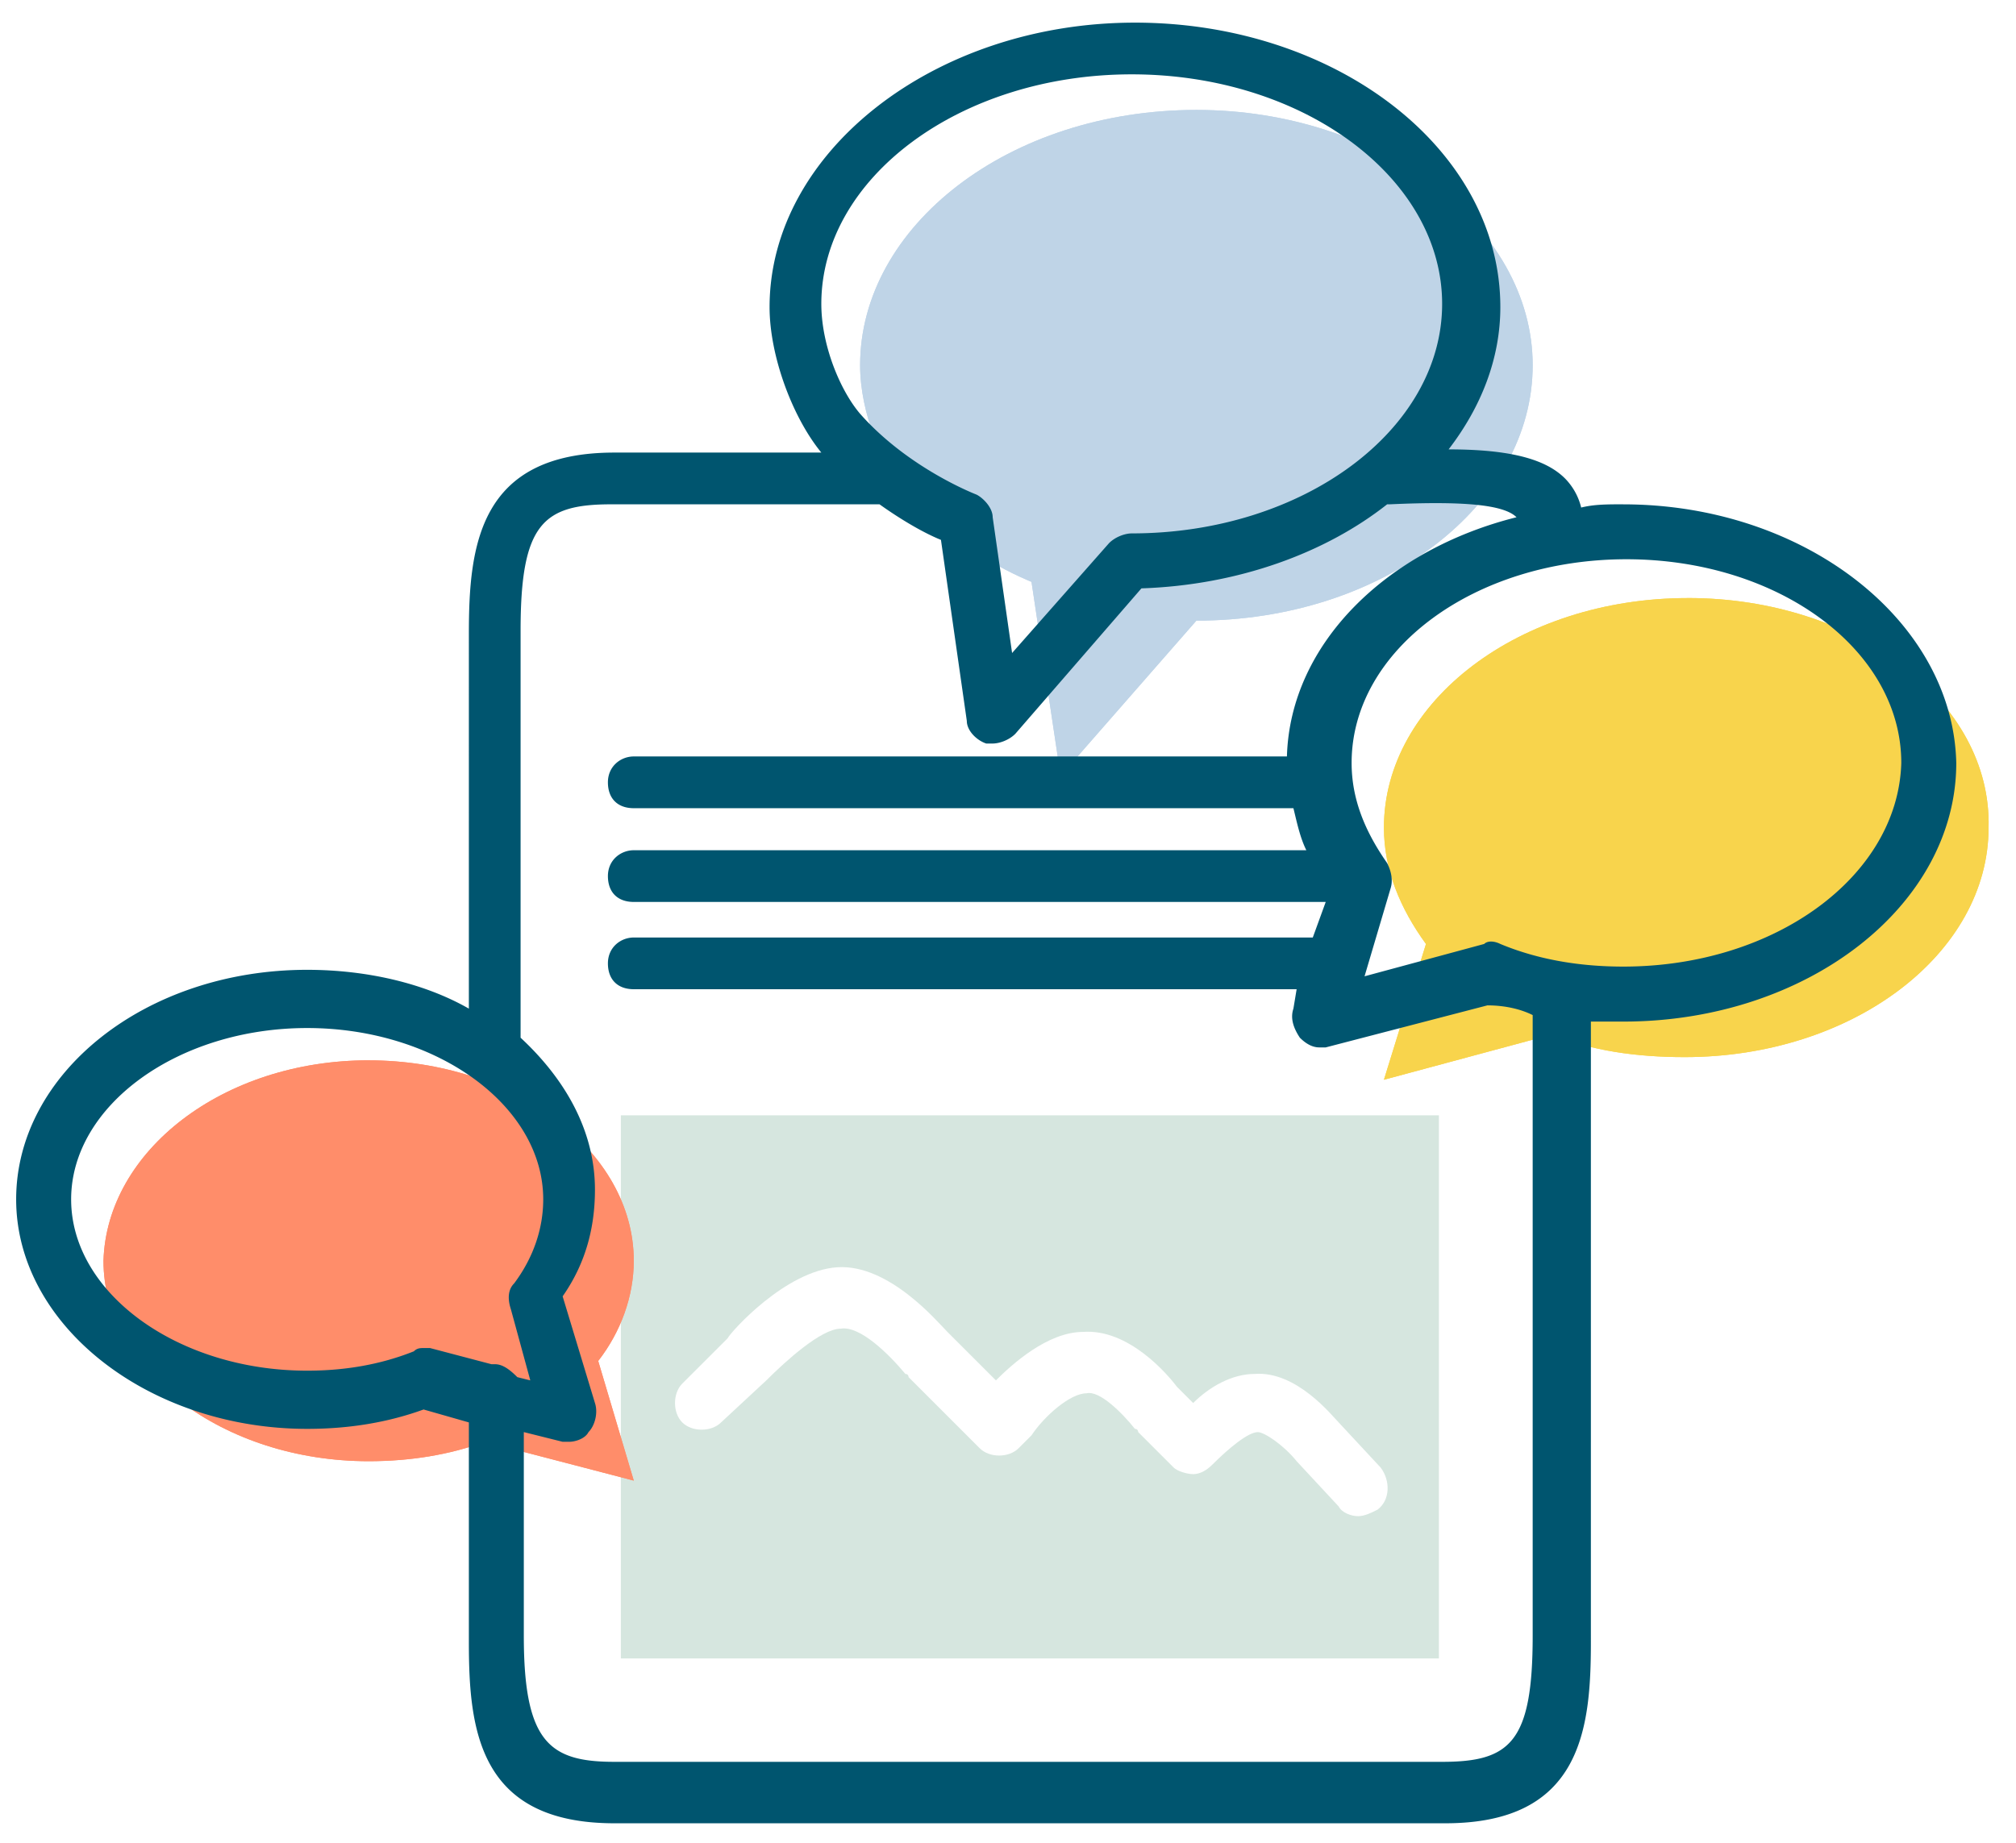 <svg xmlns="http://www.w3.org/2000/svg" viewBox="0 0 70 64"><title>Make and Share</title><g fill="none"><path d="M21.557 38.735v18.862h28.405V38.735H21.557zm26.272 13.697c-.225.112-.45.225-.674.225-.224 0-.561-.113-.673-.337l-1.46-1.572c-.45-.561-1.123-1.01-1.347-1.01-.337 0-1.01.56-1.572 1.122-.225.225-.45.337-.674.337-.224 0-.561-.112-.673-.225l-1.235-1.235s0-.112-.113-.112c-.449-.561-1.235-1.347-1.684-1.235-.561 0-1.46.786-1.909 1.46l-.449.449c-.336.337-1.01.337-1.347 0l-2.47-2.47s0-.112-.112-.112c-.562-.674-1.572-1.685-2.246-1.572-.673 0-1.908 1.122-2.582 1.796l-1.572 1.46c-.337.336-1.01.336-1.347 0-.337-.337-.337-1.01 0-1.348l1.572-1.571c.112-.225 2.02-2.358 3.817-2.47 1.796-.113 3.48 1.908 3.817 2.245l1.684 1.684c.562-.561 1.797-1.684 3.032-1.684 1.572-.112 2.919 1.46 3.256 1.909l.561.561c.562-.561 1.347-1.01 2.133-1.01 1.46-.113 2.695 1.46 2.92 1.684l1.46 1.571c.336.45.336 1.123-.113 1.46z" fill="#D6E6DF"/><g transform="translate(47.155 20.21)" fill="#F8D44C"><path d="M11.452.561C5.614.561.898 4.154.898 8.533c0 1.46.562 2.807 1.46 4.042L.898 17.29l5.838-1.572c1.348.562 2.92.786 4.604.786 5.838 0 10.553-3.592 10.553-7.971C22.006 4.154 17.29.56 11.452.56z"/><path d="M11.452.561C5.614.561.898 4.154.898 8.533c0 1.46.562 2.807 1.46 4.042L.898 17.29l5.838-1.572c1.348.562 2.92.786 4.604.786 5.838 0 10.553-3.592 10.553-7.971C22.006 4.154 17.29.56 11.452.56z"/></g><g transform="translate(29.191 3.368)" fill="#BFD4E7"><path d="M12.35.45C5.838.45.674 4.49.674 9.318c0 1.684.786 3.48 1.571 4.49 1.797 2.022 4.38 3.032 4.38 3.032l1.01 6.737 4.715-5.39c6.512 0 11.677-4.041 11.677-8.87C24.027 4.492 18.75.45 12.35.45z"/><path d="M12.35.45C5.838.45.674 4.49.674 9.318c0 1.684.786 3.48 1.571 4.49 1.797 2.022 4.38 3.032 4.38 3.032l1.01 6.737 4.715-5.39c6.512 0 11.677-4.041 11.677-8.87C24.027 4.492 18.75.45 12.35.45z"/></g><g transform="translate(3.368 35.928)" fill="#FF8D6A"><path d="M9.431.898c5.052 0 9.207 3.144 9.207 6.961 0 1.235-.45 2.47-1.235 3.48l1.235 4.155-5.165-1.347c-1.235.449-2.582.673-4.042.673-5.052 0-9.206-3.143-9.206-6.96C.337 4.041 4.379.897 9.43.897z"/><path d="M9.431.898c5.052 0 9.207 3.144 9.207 6.961 0 1.235-.45 2.47-1.235 3.48l1.235 4.155-5.165-1.347c-1.235.449-2.582.673-4.042.673-5.052 0-9.206-3.143-9.206-6.96C.337 4.041 4.379.897 9.43.897z"/></g><path d="M56.362 17.515c-.562 0-1.01 0-1.46.112a2.17 2.17 0 0 0-.561-1.01c-.674-.674-1.909-1.01-4.042-1.01 1.123-1.46 1.796-3.145 1.796-4.941 0-5.501-5.726-9.88-12.687-9.88-6.96 0-12.687 4.49-12.687 9.88 0 1.684.786 3.817 1.797 5.052h-7.186c-4.715 0-5.052 3.256-5.052 6.288V35.03c-1.572-.899-3.593-1.348-5.614-1.348-5.614 0-10.105 3.593-10.105 7.972 0 4.378 4.604 7.971 10.105 7.971 1.46 0 2.807-.224 4.042-.673l1.572.449v7.634c0 3.032.337 6.288 5.052 6.288h28.855c4.715 0 5.052-3.256 5.052-6.288V35.48h1.123c6.4 0 11.564-4.042 11.564-8.982-.112-4.94-5.277-8.982-11.564-8.982zM39.296 2.582c5.95 0 10.778 3.593 10.778 7.972 0 4.378-4.827 7.971-10.778 7.971-.225 0-.561.113-.786.337l-3.368 3.817-.674-4.715c0-.337-.337-.674-.561-.786 0 0-2.358-.898-4.042-2.807-.674-.786-1.347-2.358-1.347-3.817 0-4.379 4.827-7.972 10.778-7.972zM17.178 47.38h-.112l-2.134-.562h-.224c-.112 0-.225 0-.337.113-1.123.449-2.358.673-3.705.673-4.49 0-8.196-2.694-8.196-5.95 0-3.256 3.705-5.95 8.196-5.95s8.196 2.694 8.196 5.95c0 1.01-.337 2.02-1.01 2.919-.225.224-.225.561-.113.898l.674 2.47-.45-.112c-.336-.337-.56-.45-.785-.45zm36.04-12.126v21.557c0 3.705-.786 4.378-3.144 4.378H21.332c-2.245 0-3.144-.673-3.144-4.378v-7.074l1.348.337h.224c.225 0 .562-.112.674-.337.224-.224.337-.673.224-1.01l-1.122-3.705c.786-1.123 1.122-2.358 1.122-3.705 0-2.021-1.01-3.817-2.582-5.277V21.893c0-3.705.786-4.378 3.144-4.378h9.319c.786.561 1.571 1.01 2.133 1.235l.898 6.287c0 .337.337.674.674.786h.224c.225 0 .562-.112.786-.337l4.379-5.052c3.368-.112 6.4-1.235 8.533-2.92h.112c2.47-.111 3.93 0 4.379.45-4.491 1.123-7.86 4.379-7.972 8.308h-22.68c-.448 0-.897.337-.897.898 0 .562.336.899.898.899H44.91c.112.449.224 1.01.449 1.46H22.006c-.45 0-.898.336-.898.897 0 .562.336.899.898.899h24.026l-.449 1.235H22.006c-.45 0-.898.336-.898.898 0 .561.336.898.898.898h23.016l-.112.674c-.113.336 0 .673.224 1.01.225.225.45.337.674.337h.224l5.614-1.46c.562 0 1.123.113 1.572.337zm3.144-1.684c-1.46 0-2.92-.225-4.267-.786-.224-.112-.449-.112-.561 0l-4.154 1.123.898-3.032c.112-.336 0-.673-.112-.898-.786-1.123-1.235-2.245-1.235-3.48 0-3.93 4.266-7.074 9.543-7.074 5.277 0 9.543 3.144 9.543 7.074-.112 3.93-4.378 7.073-9.655 7.073z" fill="#00556F"/></g></svg>